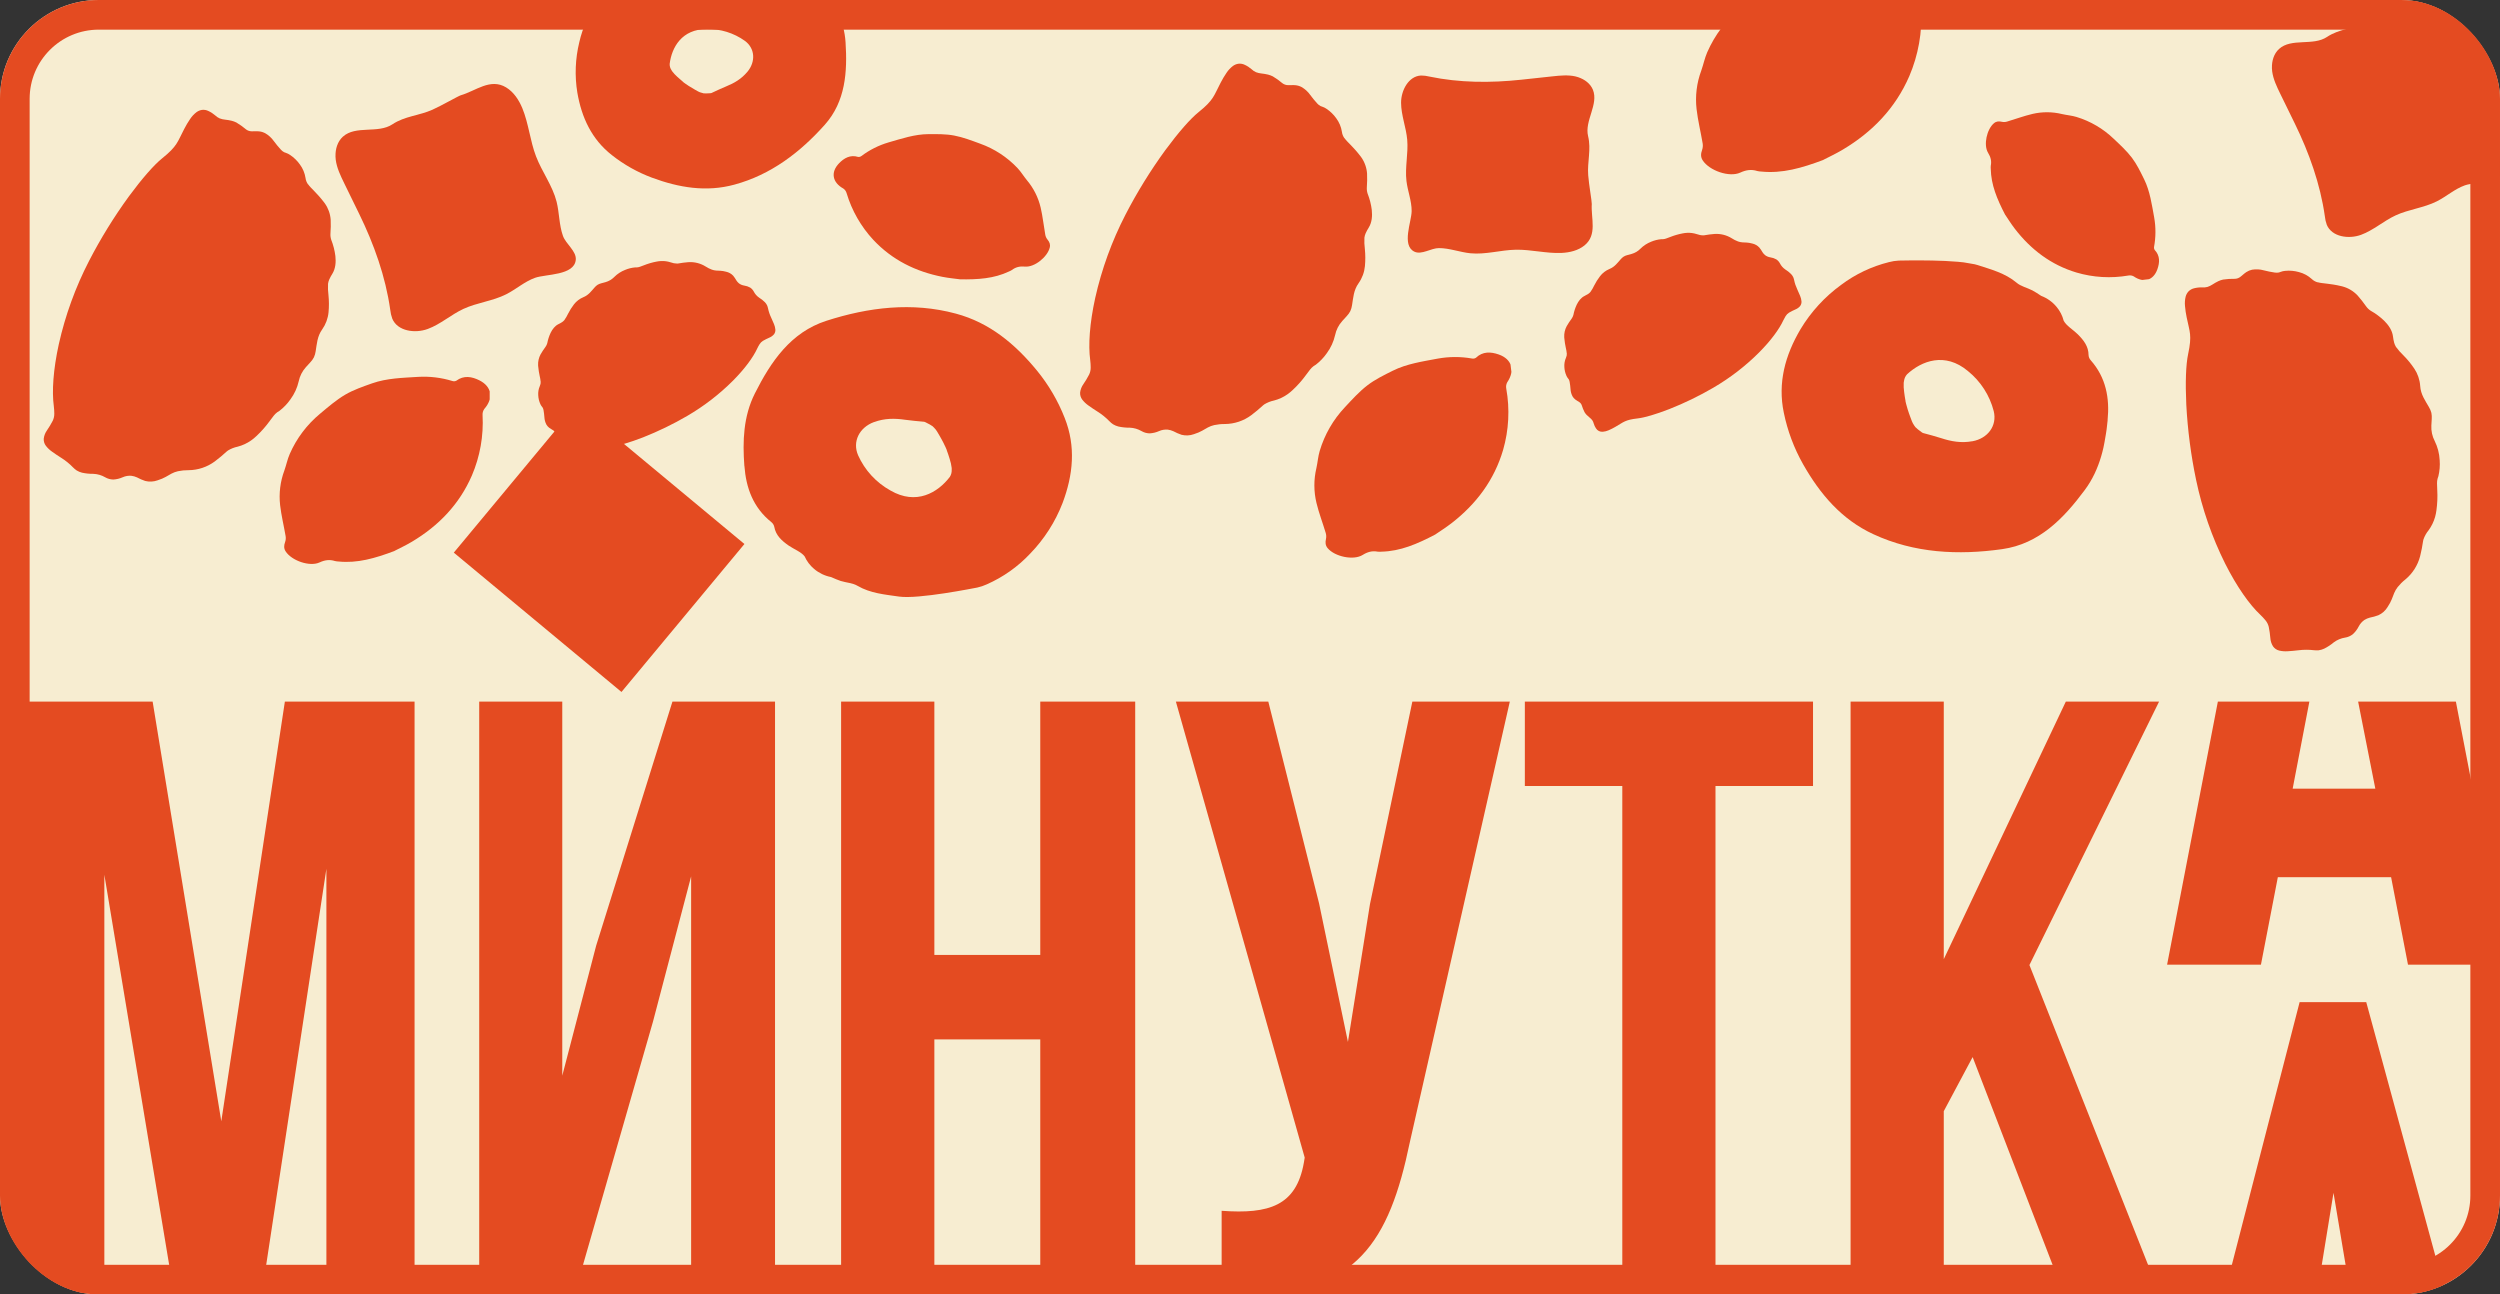 <?xml version="1.0" encoding="UTF-8"?> <svg xmlns="http://www.w3.org/2000/svg" width="253" height="131" viewBox="0 0 253 131" fill="none"><rect x="0" y="0" width="253" height="131" fill="#333333" stroke="none"/><g clip-path="url(#clip0_823_2)"><rect width="253" height="131" rx="10" fill="#F7EDD1"></rect><g clip-path="url(#clip1_823_2)"><path d="M33.95 15.832C33.954 15.947 33.962 16.061 33.977 16.173C34.087 17.007 34.461 17.777 34.829 18.533C35.337 19.572 35.846 20.612 36.354 21.654C37.846 24.709 39.013 27.966 39.492 31.348C39.523 31.655 39.592 31.957 39.698 32.248C40.226 33.516 41.993 33.769 43.292 33.29C44.59 32.811 45.649 31.84 46.904 31.258C48.281 30.621 49.85 30.473 51.212 29.789C52.221 29.282 53.086 28.493 54.149 28.114C55.25 27.723 58.12 27.895 58.269 26.29C58.351 25.418 57.266 24.697 56.972 23.877C56.577 22.776 56.611 21.555 56.33 20.422C55.917 18.788 54.852 17.4 54.247 15.826C53.642 14.252 53.504 12.511 52.856 10.941C52.511 10.114 51.99 9.311 51.216 8.844C49.619 7.88 48.159 9.198 46.632 9.641C46.373 9.717 44.737 10.664 43.772 11.099C42.419 11.708 40.969 11.743 39.715 12.578C38.252 13.553 35.997 12.654 34.697 13.834C34.155 14.327 33.933 15.084 33.953 15.816" fill="#E44B21"></path></g><g clip-path="url(#clip2_823_2)"><path d="M159.713 7.811C159.613 7.779 159.513 7.751 159.412 7.728C158.66 7.563 157.881 7.645 157.117 7.726C156.065 7.84 155.012 7.953 153.958 8.066C150.865 8.398 147.7 8.387 144.643 7.746C144.369 7.677 144.087 7.642 143.805 7.643C142.549 7.702 141.782 9.143 141.789 10.409C141.797 11.675 142.302 12.888 142.411 14.149C142.531 15.532 142.17 16.927 142.333 18.312C142.455 19.338 142.864 20.327 142.859 21.36C142.853 22.429 141.81 24.843 143.144 25.472C143.869 25.814 144.827 25.105 145.624 25.107C146.694 25.111 147.733 25.52 148.795 25.631C150.329 25.785 151.855 25.301 153.397 25.271C154.939 25.241 156.479 25.664 158.032 25.596C158.85 25.557 159.704 25.359 160.347 24.839C161.672 23.766 160.994 22.099 161.088 20.648C161.104 20.401 160.799 18.699 160.726 17.733C160.623 16.38 161.044 15.123 160.716 13.783C160.334 12.222 161.809 10.562 161.199 9.076C160.944 8.457 160.362 8.03 159.726 7.819" fill="#E44B21"></path></g><path d="M229.917 6.886C229.921 6.997 229.929 7.107 229.943 7.216C230.049 8.022 230.411 8.767 230.766 9.497C231.258 10.501 231.749 11.507 232.241 12.514C233.683 15.467 234.811 18.615 235.274 21.883C235.304 22.181 235.37 22.473 235.473 22.753C235.984 23.979 237.692 24.224 238.947 23.761C240.201 23.297 241.225 22.359 242.438 21.797C243.769 21.181 245.286 21.038 246.603 20.377C247.578 19.887 248.413 19.124 249.441 18.758C250.505 18.38 253.28 18.547 253.424 16.995C253.503 16.152 252.454 15.455 252.169 14.663C251.788 13.598 251.821 12.418 251.549 11.323C251.15 9.744 250.12 8.402 249.536 6.881C248.951 5.359 248.818 3.677 248.191 2.158C247.858 1.359 247.354 0.583 246.606 0.131C245.063 -0.8 243.651 0.474 242.176 0.902C241.925 0.975 240.344 1.891 239.411 2.311C238.103 2.9 236.702 2.934 235.489 3.741C234.076 4.683 231.895 3.814 230.639 4.955C230.115 5.432 229.901 6.163 229.92 6.871" fill="#E44B21"></path><g clip-path="url(#clip3_823_2)"><path d="M44.874 83.721C37.108 81.036 30.66 78.185 25.525 72.986C25.152 72.655 24.811 72.289 24.507 71.893C23.329 70.056 21.757 69.073 19.56 68.487C15.44 67.394 11.624 60.987 12.134 56.739C12.301 55.337 13.112 54.487 14.296 53.795C14.971 53.389 15.533 52.821 15.931 52.141C17.983 48.606 19.765 44.902 21.999 41.488C24.523 37.636 27.921 34.435 31.916 32.147C33.861 30.994 35.634 29.538 37.642 28.533C43.596 25.548 50.167 24.005 56.828 24.026C60.892 24.018 65.022 23.93 69.012 24.577C72.731 25.186 76.363 26.578 79.913 27.882C85.685 30.024 90.473 33.869 95.381 37.444C98.993 40.113 102.1 43.405 104.557 47.165C104.697 47.392 104.879 47.59 105.095 47.746C105.311 47.902 105.556 48.014 105.815 48.075C109.494 48.264 111.503 50.718 112.806 53.638C115.063 58.708 112.646 62.655 107.167 63.514C106.339 63.739 105.614 64.244 105.116 64.943C100.298 71.417 94.058 76.697 86.878 80.374C75.971 85.892 64.407 87.169 52.437 85.298C49.542 84.84 46.7 84.089 44.865 83.691" fill="#E44B21"></path></g><g clip-path="url(#clip4_823_2)"><path d="M39.923 55.759C37.927 56.511 36.166 57.012 34.278 56.826C34.149 56.821 34.02 56.805 33.894 56.776C33.354 56.605 32.877 56.67 32.341 56.917C31.337 57.382 29.512 56.736 28.909 55.803C28.71 55.496 28.731 55.191 28.852 54.857C28.92 54.664 28.938 54.457 28.904 54.255C28.727 53.209 28.469 52.174 28.348 51.121C28.213 49.933 28.361 48.73 28.779 47.611C28.976 47.058 29.088 46.473 29.323 45.939C30.016 44.355 31.072 42.957 32.406 41.856C33.216 41.18 34.026 40.477 34.93 39.944C35.774 39.449 36.73 39.124 37.655 38.795C39.163 38.265 40.757 38.239 42.33 38.138C43.494 38.072 44.661 38.214 45.775 38.557C45.841 38.579 45.91 38.588 45.979 38.584C46.048 38.579 46.115 38.561 46.177 38.53C46.943 37.957 47.752 38.114 48.496 38.481C49.788 39.118 49.96 40.308 49.009 41.388C48.881 41.571 48.82 41.792 48.836 42.014C48.949 44.106 48.578 46.196 47.755 48.121C46.492 51.033 44.395 53.206 41.695 54.819C41.041 55.208 40.349 55.529 39.916 55.754" fill="#E44B21"></path></g><g clip-path="url(#clip5_823_2)"><path d="M145.285 54.074C143.397 55.067 141.712 55.781 139.815 55.829C139.686 55.841 139.556 55.84 139.427 55.828C138.871 55.724 138.405 55.847 137.904 56.159C136.965 56.744 135.074 56.328 134.361 55.477C134.125 55.196 134.108 54.892 134.188 54.545C134.231 54.345 134.223 54.137 134.165 53.941C133.861 52.925 133.476 51.929 133.227 50.9C132.946 49.737 132.944 48.526 133.221 47.363C133.348 46.79 133.388 46.196 133.554 45.637C134.047 43.98 134.923 42.462 136.11 41.205C136.831 40.434 137.548 39.636 138.38 38.996C139.156 38.4 140.064 37.96 140.942 37.52C142.373 36.808 143.952 36.585 145.5 36.291C146.647 36.082 147.823 36.078 148.971 36.282C149.039 36.296 149.109 36.296 149.176 36.283C149.244 36.27 149.309 36.243 149.367 36.205C150.056 35.543 150.878 35.598 151.662 35.87C153.022 36.344 153.34 37.503 152.529 38.693C152.424 38.889 152.391 39.116 152.435 39.335C152.804 41.397 152.695 43.516 152.115 45.529C151.222 48.574 149.408 50.99 146.927 52.923C146.326 53.389 145.679 53.794 145.278 54.071" fill="#E44B21"></path></g><g clip-path="url(#clip6_823_2)"><path d="M97.12 28.269C98.993 28.299 100.597 28.191 102.102 27.477C102.208 27.436 102.31 27.384 102.406 27.323C102.801 27.021 103.215 26.933 103.731 26.979C104.699 27.066 106.016 25.991 106.238 25.041C106.312 24.727 106.204 24.482 106.004 24.241C105.891 24.102 105.815 23.936 105.783 23.759C105.619 22.842 105.526 21.91 105.314 21.004C105.073 19.982 104.595 19.031 103.917 18.229C103.59 17.831 103.324 17.381 102.972 17.009C101.929 15.905 100.642 15.062 99.213 14.547C98.343 14.229 97.465 13.888 96.559 13.716C95.715 13.556 94.829 13.571 93.966 13.574C92.563 13.582 91.237 14.033 89.907 14.416C88.925 14.706 88.002 15.169 87.183 15.784C87.135 15.821 87.081 15.849 87.022 15.866C86.964 15.883 86.903 15.888 86.843 15.88C86.04 15.634 85.418 16.003 84.911 16.527C84.032 17.438 84.242 18.472 85.349 19.083C85.509 19.195 85.625 19.36 85.677 19.549C86.205 21.312 87.13 22.929 88.382 24.277C90.288 26.309 92.666 27.485 95.377 28.017C96.033 28.145 96.7 28.205 97.124 28.263" fill="#E44B21"></path></g><g clip-path="url(#clip7_823_2)"><path d="M202.924 21.739C202.092 20.133 201.496 18.699 201.466 17.091C201.456 16.981 201.457 16.871 201.469 16.762C201.56 16.29 201.458 15.895 201.196 15.468C200.705 14.668 201.068 13.067 201.794 12.466C202.033 12.268 202.292 12.255 202.586 12.325C202.755 12.362 202.931 12.357 203.098 12.309C203.961 12.056 204.808 11.735 205.682 11.53C206.669 11.298 207.697 11.303 208.682 11.544C209.167 11.655 209.671 11.692 210.144 11.836C211.547 12.263 212.83 13.014 213.889 14.028C214.539 14.643 215.211 15.256 215.75 15.965C216.251 16.626 216.619 17.399 216.988 18.146C217.584 19.364 217.764 20.704 218.005 22.019C218.176 22.993 218.173 23.99 217.994 24.962C217.982 25.02 217.981 25.079 217.992 25.137C218.003 25.195 218.025 25.249 218.057 25.299C218.615 25.887 218.563 26.583 218.328 27.247C217.919 28.398 216.935 28.662 215.93 27.967C215.764 27.877 215.572 27.848 215.386 27.884C213.635 28.186 211.838 28.082 210.135 27.579C207.557 26.805 205.518 25.254 203.892 23.139C203.499 22.626 203.16 22.075 202.927 21.733" fill="#E44B21"></path></g><g clip-path="url(#clip8_823_2)"><path d="M75.335 47.154C75.498 49.375 76.225 51.37 78.055 52.834C78.204 52.952 78.309 53.117 78.353 53.301C78.508 54.185 79.108 54.714 79.796 55.201C80.335 55.575 81.076 55.845 81.43 56.308C81.648 56.797 81.976 57.231 82.389 57.576C82.879 57.992 83.469 58.276 84.102 58.398C84.48 58.557 84.77 58.697 85.076 58.792C85.644 58.969 86.301 58.993 86.787 59.288C88.092 60.048 89.556 60.165 90.979 60.373C92.949 60.662 98.677 59.496 98.893 59.462C99.228 59.389 99.554 59.279 99.865 59.135C101.517 58.406 103.004 57.355 104.236 56.045C105.671 54.569 106.791 52.823 107.53 50.91C108.604 48.066 108.892 45.181 107.748 42.299C107.069 40.565 106.121 38.946 104.939 37.501C102.734 34.813 100.147 32.654 96.737 31.739C92.31 30.544 87.886 31.095 83.625 32.466C80.023 33.627 78.016 36.594 76.399 39.803C75.225 42.133 75.141 44.649 75.329 47.154M88.468 42.711C89.529 42.321 90.548 42.327 91.62 42.483C92.233 42.569 92.845 42.62 93.535 42.684L93.674 42.739L93.703 42.755C93.834 42.824 93.966 42.886 94.093 42.957L94.279 43.074C94.308 43.093 94.338 43.111 94.368 43.127C94.481 43.228 94.585 43.339 94.681 43.456L94.712 43.492C94.754 43.553 94.797 43.615 94.838 43.678C94.909 43.791 94.979 43.906 95.042 44.023C95.193 44.28 95.338 44.54 95.473 44.807C95.551 44.959 95.624 45.112 95.694 45.267C95.724 45.332 95.753 45.397 95.781 45.469L95.812 45.54C95.812 45.54 95.812 45.554 95.812 45.564C95.922 45.855 96.016 46.148 96.108 46.447C96.206 46.745 96.274 47.052 96.312 47.364C96.312 47.392 96.312 47.426 96.312 47.446C96.312 47.467 96.312 47.519 96.312 47.553C96.323 47.804 96.257 48.052 96.122 48.264C94.897 49.862 92.727 51.156 90.111 49.637C88.663 48.832 87.517 47.585 86.844 46.083C86.232 44.682 86.975 43.256 88.443 42.715" fill="#E44B21"></path></g><g clip-path="url(#clip9_823_2)"><path d="M213.289 42.515C213.507 40.298 213.131 38.208 211.578 36.454C211.451 36.312 211.375 36.132 211.363 35.943C211.361 35.045 210.86 34.421 210.265 33.825C209.797 33.365 209.113 32.972 208.844 32.456C208.712 31.936 208.463 31.453 208.115 31.043C207.703 30.549 207.17 30.169 206.567 29.941C206.222 29.719 205.96 29.532 205.674 29.387C205.145 29.115 204.501 28.979 204.073 28.605C202.917 27.635 201.494 27.27 200.127 26.822C198.235 26.202 192.393 26.374 192.174 26.371C191.831 26.386 191.491 26.439 191.16 26.528C189.408 26.964 187.764 27.746 186.326 28.827C184.661 30.037 183.26 31.567 182.206 33.326C180.663 35.945 179.887 38.739 180.523 41.774C180.896 43.598 181.554 45.355 182.473 46.98C184.188 50.005 186.369 52.573 189.573 54.056C193.731 55.988 198.185 56.199 202.618 55.574C206.364 55.044 208.848 52.463 210.988 49.577C212.542 47.48 213.054 45.015 213.295 42.516M199.591 44.654C198.479 44.857 197.476 44.678 196.446 44.342C195.857 44.152 195.262 43.997 194.593 43.816L194.466 43.739L194.441 43.718C194.323 43.628 194.203 43.544 194.091 43.453L193.928 43.305C193.902 43.282 193.876 43.259 193.848 43.238C193.754 43.119 193.67 42.993 193.596 42.861L193.572 42.82C193.54 42.753 193.509 42.684 193.479 42.615C193.428 42.491 193.379 42.366 193.337 42.24C193.232 41.962 193.133 41.68 193.046 41.395C192.995 41.231 192.949 41.068 192.907 40.903C192.888 40.834 192.871 40.766 192.855 40.689L192.837 40.614C192.837 40.614 192.839 40.6 192.841 40.59C192.782 40.285 192.739 39.981 192.7 39.67C192.654 39.36 192.639 39.046 192.655 38.732C192.66 38.704 192.665 38.67 192.669 38.651C192.672 38.631 192.681 38.579 192.687 38.545C192.719 38.296 192.826 38.063 192.995 37.877C194.475 36.512 196.834 35.606 199.152 37.548C200.442 38.589 201.359 40.013 201.766 41.608C202.13 43.093 201.155 44.371 199.616 44.654" fill="#E44B21"></path></g><g clip-path="url(#clip10_823_2)"><path d="M83.225 -1.494C82.167 -3.033 80.799 -4.169 78.86 -4.457C78.702 -4.479 78.557 -4.554 78.448 -4.669C77.961 -5.243 77.305 -5.373 76.603 -5.435C76.056 -5.477 75.407 -5.361 74.957 -5.546C74.592 -5.808 74.172 -5.983 73.728 -6.059C73.199 -6.154 72.653 -6.11 72.145 -5.931C71.805 -5.887 71.537 -5.866 71.276 -5.805C70.792 -5.694 70.308 -5.434 69.832 -5.443C68.57 -5.442 67.466 -4.909 66.352 -4.459C64.809 -3.837 61.174 -0.578 61.032 -0.462C60.822 -0.267 60.633 -0.05 60.47 0.185C59.587 1.409 58.961 2.797 58.627 4.264C58.217 5.937 58.149 7.673 58.426 9.369C58.856 11.879 59.87 14.088 61.914 15.691C63.137 16.659 64.506 17.43 65.97 17.977C68.698 18.991 71.477 19.462 74.322 18.685C78.019 17.683 80.975 15.418 83.467 12.628C85.571 10.269 85.763 7.276 85.57 4.272C85.43 2.091 84.425 0.235 83.23 -1.497M75.639 7.26C75.038 7.989 74.301 8.415 73.463 8.754C72.984 8.95 72.521 9.172 71.996 9.416L71.873 9.435L71.846 9.436C71.722 9.441 71.6 9.452 71.479 9.454L71.296 9.448C71.267 9.446 71.238 9.446 71.209 9.448C71.085 9.421 70.963 9.386 70.844 9.341L70.807 9.328C70.75 9.302 70.693 9.275 70.637 9.247C70.537 9.195 70.439 9.141 70.343 9.083C70.126 8.961 69.911 8.834 69.701 8.698C69.581 8.621 69.463 8.541 69.347 8.458C69.298 8.424 69.25 8.389 69.198 8.349L69.147 8.311C69.147 8.311 69.141 8.3 69.136 8.293C68.934 8.129 68.742 7.957 68.549 7.78C68.352 7.605 68.173 7.412 68.014 7.202C68.002 7.182 67.987 7.157 67.979 7.142C67.97 7.128 67.948 7.09 67.934 7.065C67.82 6.889 67.762 6.681 67.77 6.471C67.977 4.798 68.993 2.946 71.522 2.942C72.906 2.914 74.26 3.332 75.381 4.135C76.416 4.891 76.484 6.235 75.654 7.246" fill="#E44B21"></path></g><path d="M31.176 18.663C31.034 18.468 30.945 18.24 30.917 18.001C30.84 17.512 30.647 17.049 30.353 16.651C30.082 16.266 29.741 15.935 29.348 15.675C29.222 15.588 29.085 15.52 28.94 15.472C28.861 15.444 28.808 15.428 28.758 15.406C28.633 15.341 28.521 15.253 28.427 15.148C28.172 14.871 27.933 14.58 27.709 14.276C27.478 13.948 27.177 13.675 26.828 13.475C26.641 13.378 26.437 13.317 26.226 13.296C25.943 13.267 25.698 13.298 25.484 13.289C25.266 13.29 25.055 13.219 24.885 13.084C24.585 12.83 24.264 12.601 23.925 12.4C23.771 12.323 23.609 12.263 23.442 12.221C23.223 12.169 23 12.132 22.776 12.108C22.588 12.09 22.403 12.047 22.227 11.98C22.058 11.905 21.904 11.802 21.772 11.674C21.564 11.492 21.331 11.342 21.078 11.228C20.885 11.134 20.669 11.097 20.454 11.119C20.25 11.148 20.056 11.227 19.89 11.349C19.637 11.54 19.419 11.773 19.245 12.037C19.022 12.363 18.82 12.704 18.64 13.055C18.284 13.734 18.113 14.167 17.842 14.574C17.57 14.981 17.201 15.389 16.41 16.024C15.585 16.686 14.384 18.059 13.045 19.872C11.536 21.945 10.188 24.13 9.012 26.406C7.636 29.075 6.607 31.906 5.952 34.83C5.386 37.403 5.242 39.614 5.447 41.112C5.478 41.358 5.494 41.607 5.495 41.855C5.5 42.108 5.444 42.359 5.334 42.587C5.16 42.92 4.967 43.242 4.754 43.552C4.575 43.802 4.462 44.092 4.426 44.397C4.41 44.655 4.487 44.909 4.643 45.115C4.82 45.343 5.031 45.543 5.268 45.709C5.53 45.903 5.838 46.102 6.187 46.327C6.625 46.6 7.028 46.925 7.386 47.296C7.499 47.413 7.623 47.518 7.758 47.609C7.925 47.711 8.107 47.787 8.298 47.835C8.676 47.919 9.064 47.958 9.452 47.953C9.873 47.97 10.283 48.09 10.646 48.302C10.892 48.445 11.172 48.523 11.459 48.529C11.79 48.512 12.116 48.433 12.42 48.297C12.694 48.176 12.994 48.125 13.292 48.149C13.49 48.175 13.682 48.23 13.863 48.312C14.129 48.456 14.407 48.576 14.694 48.673C15.105 48.777 15.54 48.755 15.941 48.611C16.633 48.4 16.98 48.126 17.351 47.933C17.555 47.824 17.773 47.742 17.999 47.691C18.354 47.615 18.716 47.579 19.078 47.583C20.035 47.576 20.966 47.266 21.737 46.696C22.157 46.38 22.562 46.042 22.948 45.686L23.066 45.594C23.37 45.407 23.703 45.275 24.052 45.203C24.538 45.077 24.997 44.865 25.407 44.576C25.599 44.442 25.779 44.293 25.948 44.132C26.449 43.663 26.904 43.148 27.305 42.592C27.457 42.387 27.584 42.21 27.704 42.066C27.802 41.939 27.918 41.825 28.047 41.728C28.071 41.71 28.097 41.694 28.123 41.678C28.175 41.651 28.231 41.622 28.281 41.578C28.71 41.248 29.086 40.854 29.395 40.411C29.796 39.867 30.08 39.247 30.229 38.59C30.339 38.058 30.59 37.563 30.955 37.158C31.108 36.982 31.264 36.825 31.406 36.665C31.55 36.514 31.672 36.344 31.769 36.159C31.859 35.961 31.919 35.75 31.948 35.534C32.063 34.857 32.094 34.038 32.611 33.328C32.97 32.817 33.19 32.222 33.249 31.602C33.302 31.027 33.3 30.448 33.242 29.874C33.192 29.492 33.177 29.106 33.197 28.721C33.218 28.571 33.259 28.424 33.32 28.285C33.41 28.084 33.515 27.891 33.633 27.705C33.963 27.173 34.007 26.524 33.941 25.908C33.87 25.345 33.729 24.794 33.521 24.268C33.454 24.061 33.427 23.843 33.442 23.625C33.477 23.162 33.485 22.698 33.465 22.235C33.423 21.638 33.217 21.064 32.87 20.577C32.851 20.541 32.824 20.511 32.797 20.479C32.034 19.481 31.468 19.067 31.181 18.651" fill="#E44B21"></path><path d="M136.058 13.992C135.917 13.796 135.827 13.568 135.799 13.329C135.722 12.84 135.529 12.377 135.235 11.979C134.964 11.594 134.623 11.263 134.23 11.003C134.104 10.917 133.967 10.848 133.822 10.8C133.743 10.772 133.69 10.756 133.64 10.734C133.515 10.669 133.403 10.581 133.309 10.477C133.054 10.199 132.815 9.908 132.592 9.604C132.361 9.276 132.06 9.003 131.71 8.804C131.523 8.706 131.319 8.645 131.108 8.624C130.825 8.595 130.58 8.626 130.366 8.617C130.148 8.619 129.937 8.547 129.767 8.413C129.467 8.158 129.146 7.93 128.807 7.728C128.653 7.652 128.491 7.591 128.325 7.549C128.105 7.497 127.882 7.46 127.658 7.436C127.47 7.418 127.285 7.375 127.109 7.308C126.94 7.233 126.786 7.13 126.654 7.002C126.446 6.82 126.213 6.67 125.96 6.556C125.767 6.462 125.551 6.425 125.336 6.448C125.132 6.476 124.938 6.555 124.772 6.677C124.519 6.869 124.301 7.101 124.127 7.365C123.904 7.691 123.702 8.032 123.522 8.383C123.166 9.063 122.995 9.495 122.724 9.902C122.453 10.309 122.083 10.717 121.292 11.353C120.467 12.014 119.266 13.387 117.927 15.2C116.418 17.273 115.07 19.458 113.894 21.734C112.518 24.403 111.489 27.234 110.834 30.158C110.268 32.731 110.124 34.942 110.329 36.44C110.36 36.686 110.377 36.935 110.377 37.184C110.382 37.436 110.326 37.687 110.216 37.915C110.042 38.248 109.849 38.57 109.636 38.88C109.457 39.13 109.344 39.421 109.308 39.725C109.292 39.983 109.369 40.237 109.525 40.443C109.702 40.671 109.913 40.871 110.15 41.037C110.412 41.231 110.721 41.43 111.069 41.655C111.507 41.928 111.91 42.254 112.268 42.624C112.381 42.741 112.505 42.846 112.64 42.937C112.807 43.039 112.989 43.115 113.18 43.163C113.559 43.247 113.946 43.286 114.334 43.281C114.755 43.298 115.165 43.418 115.528 43.63C115.774 43.773 116.054 43.852 116.341 43.857C116.672 43.84 116.998 43.761 117.302 43.625C117.576 43.504 117.876 43.453 118.174 43.477C118.372 43.503 118.564 43.558 118.745 43.64C119.011 43.784 119.289 43.904 119.576 44.001C119.988 44.105 120.422 44.084 120.823 43.939C121.515 43.728 121.862 43.454 122.233 43.261C122.437 43.152 122.655 43.07 122.881 43.019C123.236 42.943 123.598 42.907 123.96 42.911C124.917 42.904 125.849 42.594 126.619 42.024C127.04 41.708 127.444 41.371 127.83 41.014L127.948 40.922C128.252 40.736 128.585 40.603 128.934 40.531C129.42 40.406 129.879 40.193 130.29 39.904C130.481 39.77 130.661 39.621 130.83 39.46C131.331 38.991 131.786 38.476 132.187 37.92C132.339 37.715 132.466 37.538 132.586 37.394C132.685 37.267 132.8 37.154 132.929 37.057C132.953 37.038 132.979 37.022 133.005 37.007C133.057 36.979 133.113 36.95 133.163 36.906C133.593 36.576 133.968 36.182 134.277 35.739C134.678 35.195 134.962 34.575 135.111 33.918C135.221 33.386 135.472 32.891 135.837 32.486C135.99 32.31 136.146 32.153 136.288 31.993C136.432 31.842 136.554 31.672 136.651 31.488C136.741 31.289 136.801 31.078 136.83 30.862C136.945 30.185 136.977 29.366 137.493 28.656C137.852 28.145 138.072 27.55 138.131 26.93C138.184 26.355 138.182 25.776 138.124 25.203C138.074 24.82 138.059 24.434 138.079 24.049C138.1 23.899 138.141 23.752 138.202 23.613C138.292 23.412 138.397 23.219 138.515 23.033C138.845 22.501 138.889 21.852 138.823 21.236C138.752 20.673 138.611 20.122 138.403 19.596C138.336 19.389 138.309 19.171 138.324 18.953C138.359 18.491 138.367 18.027 138.347 17.564C138.305 16.966 138.099 16.392 137.752 15.905C137.733 15.869 137.706 15.839 137.679 15.807C136.916 14.809 136.35 14.395 136.063 13.979" fill="#E44B21"></path><path d="M234.559 28.576C234.326 28.515 234.113 28.394 233.939 28.226C233.572 27.895 233.13 27.657 232.65 27.534C232.197 27.406 231.724 27.364 231.255 27.411C231.103 27.423 230.953 27.457 230.81 27.511C230.731 27.539 230.68 27.56 230.628 27.575C230.489 27.603 230.347 27.605 230.209 27.583C229.836 27.529 229.466 27.454 229.101 27.359C228.715 27.25 228.309 27.228 227.912 27.294C227.706 27.337 227.509 27.418 227.332 27.534C227.094 27.69 226.924 27.869 226.751 27.997C226.584 28.136 226.374 28.213 226.158 28.216C225.765 28.209 225.371 28.234 224.982 28.291C224.814 28.328 224.65 28.384 224.494 28.456C224.291 28.555 224.095 28.666 223.906 28.79C223.748 28.894 223.578 28.977 223.398 29.036C223.221 29.085 223.036 29.102 222.853 29.086C222.577 29.076 222.301 29.106 222.033 29.177C221.824 29.227 221.633 29.334 221.481 29.487C221.34 29.637 221.239 29.821 221.187 30.021C221.112 30.329 221.09 30.647 221.121 30.962C221.154 31.356 221.212 31.747 221.294 32.134C221.446 32.885 221.586 33.328 221.633 33.816C221.679 34.303 221.649 34.852 221.437 35.844C221.214 36.878 221.148 38.701 221.253 40.952C221.39 43.513 221.721 46.059 222.245 48.566C222.861 51.505 223.848 54.351 225.184 57.033C226.368 59.386 227.651 61.193 228.755 62.226C228.935 62.397 229.104 62.58 229.262 62.772C229.425 62.966 229.54 63.195 229.598 63.442C229.673 63.81 229.726 64.182 229.757 64.556C229.775 64.863 229.871 65.16 230.035 65.419C230.186 65.629 230.406 65.778 230.657 65.839C230.938 65.904 231.228 65.927 231.517 65.906C231.842 65.891 232.207 65.85 232.619 65.806C233.131 65.741 233.649 65.74 234.161 65.801C234.322 65.82 234.485 65.823 234.647 65.81C234.841 65.783 235.03 65.727 235.208 65.644C235.555 65.47 235.881 65.256 236.178 65.007C236.516 64.755 236.91 64.59 237.325 64.525C237.607 64.481 237.873 64.365 238.099 64.189C238.345 63.966 238.549 63.699 238.699 63.403C238.835 63.136 239.035 62.907 239.282 62.737C239.451 62.632 239.635 62.554 239.828 62.504C240.125 62.447 240.416 62.365 240.7 62.259C241.085 62.081 241.409 61.79 241.628 61.424C242.032 60.825 242.129 60.393 242.295 60.009C242.385 59.795 242.502 59.595 242.645 59.412C242.872 59.13 243.13 58.873 243.414 58.648C244.152 58.039 244.679 57.21 244.918 56.282C245.045 55.772 245.145 55.255 245.22 54.735L245.254 54.589C245.372 54.253 245.547 53.939 245.773 53.664C246.07 53.26 246.292 52.805 246.429 52.322C246.492 52.097 246.539 51.868 246.568 51.636C246.661 50.957 246.689 50.27 246.65 49.586C246.638 49.331 246.625 49.113 246.627 48.926C246.623 48.765 246.641 48.604 246.68 48.448C246.688 48.418 246.697 48.389 246.708 48.361C246.731 48.307 246.755 48.249 246.767 48.183C246.892 47.656 246.935 47.113 246.895 46.574C246.863 45.899 246.692 45.239 246.394 44.635C246.143 44.153 246.026 43.611 246.053 43.066C246.062 42.833 246.083 42.613 246.092 42.4C246.109 42.192 246.096 41.983 246.055 41.778C246 41.567 245.914 41.365 245.799 41.18C245.462 40.583 244.97 39.927 244.923 39.05C244.879 38.427 244.674 37.826 244.329 37.309C244.007 36.829 243.64 36.381 243.234 35.972C242.954 35.707 242.699 35.417 242.471 35.105C242.393 34.976 242.332 34.836 242.291 34.69C242.235 34.477 242.194 34.261 242.169 34.042C242.089 33.422 241.714 32.89 241.273 32.454C240.864 32.062 240.407 31.723 239.913 31.446C239.731 31.328 239.573 31.175 239.447 30.997C239.182 30.616 238.895 30.251 238.588 29.904C238.178 29.467 237.657 29.152 237.08 28.993C237.043 28.977 237.003 28.971 236.962 28.963C235.74 28.67 235.039 28.706 234.555 28.564" fill="#E44B21"></path><path d="M54.719 38.613C54.729 38.769 54.699 38.925 54.631 39.066C54.503 39.361 54.447 39.682 54.47 40.003C54.484 40.308 54.556 40.608 54.681 40.887C54.72 40.978 54.772 41.064 54.834 41.141C54.868 41.183 54.891 41.211 54.911 41.24C54.957 41.319 54.988 41.406 55.003 41.496C55.046 41.737 55.076 41.98 55.093 42.224C55.105 42.484 55.175 42.739 55.297 42.97C55.366 43.088 55.457 43.193 55.564 43.278C55.709 43.392 55.855 43.46 55.969 43.54C56.089 43.615 56.18 43.728 56.226 43.86C56.302 44.104 56.399 44.341 56.514 44.569C56.572 44.665 56.639 44.754 56.716 44.836C56.819 44.94 56.928 45.038 57.042 45.129C57.139 45.205 57.225 45.293 57.299 45.391C57.365 45.49 57.413 45.601 57.441 45.717C57.492 45.889 57.568 46.053 57.666 46.203C57.74 46.321 57.845 46.417 57.971 46.479C58.093 46.535 58.227 46.559 58.36 46.55C58.565 46.533 58.766 46.481 58.953 46.397C59.189 46.296 59.418 46.18 59.639 46.05C60.071 45.801 60.315 45.624 60.605 45.495C60.895 45.366 61.24 45.272 61.894 45.198C62.577 45.123 63.713 44.788 65.078 44.261C66.626 43.649 68.126 42.921 69.562 42.083C71.245 41.099 72.794 39.905 74.171 38.531C75.376 37.317 76.225 36.156 76.634 35.263C76.702 35.117 76.78 34.975 76.866 34.839C76.951 34.699 77.069 34.581 77.209 34.494C77.42 34.372 77.638 34.263 77.862 34.167C78.048 34.092 78.211 33.972 78.337 33.818C78.435 33.682 78.481 33.516 78.467 33.349C78.45 33.162 78.404 32.979 78.332 32.806C78.256 32.608 78.156 32.392 78.043 32.147C77.898 31.845 77.79 31.526 77.723 31.199C77.702 31.096 77.67 30.995 77.628 30.898C77.572 30.784 77.499 30.678 77.411 30.586C77.232 30.408 77.034 30.252 76.819 30.12C76.594 29.964 76.411 29.755 76.286 29.513C76.201 29.349 76.075 29.208 75.92 29.105C75.732 29 75.526 28.929 75.312 28.898C75.12 28.869 74.938 28.793 74.783 28.676C74.683 28.593 74.597 28.496 74.527 28.388C74.431 28.216 74.32 28.054 74.197 27.901C74.007 27.7 73.761 27.561 73.491 27.501C73.039 27.375 72.753 27.405 72.483 27.381C72.333 27.37 72.185 27.339 72.043 27.289C71.823 27.207 71.612 27.101 71.414 26.973C70.888 26.643 70.269 26.489 69.648 26.533C69.308 26.56 68.969 26.604 68.633 26.665L68.536 26.674C68.305 26.671 68.076 26.628 67.86 26.546C67.55 26.446 67.224 26.402 66.899 26.418C66.747 26.425 66.597 26.443 66.448 26.473C66.01 26.555 65.582 26.68 65.168 26.845C65.014 26.904 64.882 26.957 64.767 26.994C64.668 27.03 64.566 27.052 64.461 27.06C64.442 27.061 64.422 27.062 64.402 27.061C64.364 27.058 64.323 27.055 64.28 27.061C63.93 27.092 63.587 27.177 63.264 27.313C62.855 27.472 62.483 27.713 62.173 28.021C61.927 28.274 61.618 28.458 61.277 28.553C61.132 28.596 60.992 28.628 60.858 28.666C60.727 28.699 60.6 28.75 60.483 28.817C60.364 28.895 60.258 28.989 60.167 29.098C59.869 29.428 59.566 29.866 59.036 30.076C58.661 30.231 58.334 30.481 58.086 30.8C57.857 31.097 57.657 31.415 57.489 31.749C57.383 31.976 57.257 32.193 57.111 32.397C57.048 32.472 56.974 32.538 56.893 32.593C56.773 32.672 56.649 32.742 56.519 32.802C56.153 32.979 55.903 33.319 55.725 33.68C55.568 34.013 55.454 34.364 55.385 34.725C55.349 34.862 55.288 34.991 55.204 35.105C55.024 35.346 54.858 35.598 54.708 35.859C54.523 36.201 54.436 36.587 54.457 36.975C54.455 37.001 54.459 37.027 54.463 37.054C54.534 37.867 54.7 38.29 54.712 38.618" fill="#E44B21"></path><path d="M158.563 35.758C158.573 35.914 158.542 36.07 158.475 36.211C158.346 36.506 158.291 36.827 158.313 37.147C158.328 37.453 158.4 37.752 158.525 38.032C158.564 38.123 158.615 38.208 158.678 38.285C158.711 38.328 158.735 38.355 158.755 38.384C158.8 38.464 158.831 38.551 158.846 38.641C158.889 38.882 158.919 39.125 158.936 39.369C158.949 39.629 159.018 39.883 159.141 40.114C159.21 40.233 159.3 40.337 159.408 40.422C159.553 40.537 159.698 40.605 159.812 40.684C159.932 40.759 160.023 40.872 160.07 41.005C160.146 41.249 160.242 41.486 160.357 41.714C160.415 41.809 160.483 41.899 160.56 41.98C160.662 42.085 160.771 42.183 160.886 42.274C160.983 42.349 161.069 42.437 161.142 42.535C161.209 42.635 161.257 42.745 161.285 42.861C161.335 43.033 161.411 43.197 161.51 43.347C161.583 43.466 161.689 43.562 161.814 43.624C161.936 43.679 162.07 43.704 162.204 43.694C162.409 43.677 162.609 43.626 162.796 43.542C163.032 43.441 163.261 43.324 163.482 43.194C163.914 42.946 164.158 42.768 164.448 42.639C164.739 42.511 165.083 42.416 165.738 42.343C166.42 42.267 167.556 41.933 168.921 41.405C170.47 40.794 171.969 40.066 173.406 39.227C175.089 38.243 176.637 37.05 178.014 35.675C179.22 34.462 180.068 33.3 180.477 32.408C180.546 32.262 180.623 32.12 180.709 31.983C180.795 31.843 180.913 31.725 181.053 31.639C181.264 31.517 181.482 31.407 181.706 31.311C181.891 31.237 182.054 31.117 182.18 30.962C182.278 30.826 182.325 30.66 182.311 30.493C182.293 30.307 182.247 30.123 182.175 29.95C182.099 29.753 181.999 29.537 181.887 29.292C181.742 28.99 181.634 28.671 181.566 28.343C181.545 28.24 181.514 28.139 181.472 28.042C181.416 27.928 181.342 27.823 181.254 27.731C181.076 27.553 180.877 27.396 180.662 27.264C180.438 27.108 180.255 26.9 180.13 26.658C180.045 26.493 179.918 26.353 179.764 26.25C179.576 26.144 179.37 26.074 179.156 26.043C178.963 26.014 178.781 25.937 178.626 25.82C178.527 25.738 178.44 25.64 178.37 25.532C178.274 25.361 178.164 25.198 178.04 25.046C177.851 24.845 177.605 24.706 177.335 24.645C176.883 24.52 176.597 24.549 176.326 24.526C176.176 24.515 176.029 24.484 175.887 24.434C175.666 24.351 175.455 24.245 175.258 24.117C174.731 23.788 174.112 23.634 173.492 23.678C173.151 23.705 172.812 23.749 172.477 23.81L172.38 23.819C172.149 23.816 171.92 23.772 171.703 23.69C171.393 23.59 171.068 23.547 170.742 23.562C170.591 23.57 170.44 23.588 170.291 23.617C169.854 23.7 169.425 23.825 169.012 23.989C168.857 24.049 168.726 24.102 168.61 24.139C168.512 24.174 168.409 24.196 168.305 24.204C168.285 24.206 168.265 24.206 168.246 24.205C168.208 24.202 168.167 24.199 168.124 24.206C167.774 24.237 167.431 24.322 167.107 24.457C166.698 24.616 166.327 24.857 166.016 25.165C165.771 25.419 165.461 25.602 165.12 25.698C164.975 25.741 164.835 25.773 164.701 25.811C164.57 25.843 164.444 25.894 164.327 25.962C164.208 26.039 164.102 26.134 164.011 26.242C163.712 26.573 163.41 27.011 162.88 27.22C162.505 27.375 162.177 27.625 161.93 27.945C161.7 28.241 161.5 28.559 161.332 28.894C161.226 29.121 161.1 29.337 160.955 29.542C160.891 29.617 160.818 29.683 160.736 29.738C160.617 29.816 160.492 29.886 160.363 29.947C159.997 30.124 159.747 30.464 159.569 30.825C159.412 31.158 159.297 31.509 159.228 31.87C159.193 32.007 159.131 32.135 159.048 32.25C158.867 32.491 158.702 32.742 158.552 33.003C158.367 33.345 158.28 33.731 158.3 34.119C158.298 34.146 158.303 34.171 158.306 34.198C158.377 35.011 158.544 35.435 158.556 35.762" fill="#E44B21"></path><path d="M184.533 16.18C182.318 17.015 180.365 17.57 178.271 17.364C178.127 17.359 177.984 17.341 177.844 17.309C177.245 17.119 176.716 17.191 176.121 17.465C175.008 17.981 172.983 17.264 172.314 16.23C172.093 15.888 172.117 15.551 172.251 15.18C172.326 14.966 172.346 14.736 172.309 14.512C172.113 13.351 171.826 12.203 171.692 11.035C171.543 9.718 171.706 8.383 172.17 7.141C172.388 6.528 172.513 5.879 172.773 5.287C173.543 3.53 174.714 1.978 176.193 0.757C177.092 0.007 177.991 -0.773 178.994 -1.364C179.93 -1.914 180.99 -2.274 182.017 -2.638C183.689 -3.226 185.458 -3.256 187.203 -3.367C188.494 -3.441 189.788 -3.284 191.025 -2.903C191.098 -2.878 191.174 -2.868 191.251 -2.873C191.327 -2.878 191.402 -2.899 191.471 -2.933C192.321 -3.568 193.217 -3.394 194.043 -2.987C195.476 -2.28 195.667 -0.961 194.612 0.238C194.47 0.44 194.402 0.686 194.421 0.932C194.545 3.253 194.135 5.571 193.221 7.707C191.821 10.937 189.494 13.349 186.498 15.137C185.773 15.569 185.005 15.926 184.525 16.175" fill="#E44B21"></path><g clip-path="url(#clip11_823_2)"><path d="M28.829 71L22.395 113.472L15.446 71H2.324V130.824H10.56V88.521L17.588 130.824H26.511L33.031 87.921V130.824H41.954V71H28.832H28.829Z" fill="#E44B21"></path><path d="M68.052 71L60.331 95.7L56.902 108.859V71H48.496V130.824H58.189L66.081 103.393L69.942 88.691V130.824H78.433V71H68.052Z" fill="#E44B21"></path><path d="M105.275 71V96.636H94.557V71H85.12V130.824H94.557V105.188H105.275V130.824H114.883V71H105.275Z" fill="#E44B21"></path><path d="M142.93 71L138.638 91.513L136.411 105.442L133.49 91.422L128.352 71H118.999L132.036 117.149L131.951 117.665C131.181 122.024 128.437 122.879 123.63 122.533V130.909C124.538 130.969 125.399 131 126.216 131C137.256 131 140.599 125.638 142.669 115.616L152.794 71H142.93Z" fill="#E44B21"></path><path d="M154.314 71V79.545H164.177V130.824H173.608V79.545H183.478V71H154.314Z" fill="#E44B21"></path><path d="M218.5 71H209.062L196.71 97.067V71H187.279V130.824H196.71V112.451L199.631 106.976L208.807 130.821H218.5L205.378 97.661L218.5 71Z" fill="#E44B21"></path><path d="M253.675 97.626H243.689L241.98 88.773H230.517L228.807 97.626H219.31L224.448 71H233.709L232.018 79.812H240.383L238.642 71H248.534L253.675 97.626Z" fill="#E44B21"></path><path d="M247.475 130.825H237.848L236.151 120.714L234.504 130.825H225.136L232.722 101.414H239.463L247.475 130.825Z" fill="#E44B21"></path></g></g><rect x="1.5" y="1.5" width="250" height="128" rx="8.5" stroke="#E44B21" stroke-width="3"></rect><defs><clipPath id="clip0_823_2"><rect width="253" height="131" rx="10" fill="white"></rect></clipPath><clipPath id="clip1_823_2"><rect width="25.92" height="22.681" fill="white" transform="matrix(-0.883 0.469 -0.469 -0.883 62.577 24.633)"></rect></clipPath><clipPath id="clip2_823_2"><rect width="23.711" height="20.747" fill="white" transform="matrix(-0.14 -0.99 0.99 -0.14 143.228 29.693)"></rect></clipPath><clipPath id="clip3_823_2"><rect width="22.067" height="19.471" fill="white" transform="matrix(-0.769 -0.639 0.639 -0.769 62.894 70.027)"></rect></clipPath><clipPath id="clip4_823_2"><rect width="22.067" height="19.471" fill="white" transform="matrix(-1 0 0 -1 49.556 57.305)"></rect></clipPath><clipPath id="clip5_823_2"><rect width="22.067" height="19.471" fill="white" transform="matrix(-0.992 0.123 -0.123 -0.992 155.036 54.42)"></rect></clipPath><clipPath id="clip6_823_2"><rect width="22.067" height="19.471" fill="white" transform="matrix(0.941 -0.338 -0.338 -0.941 87.541 33.084)"></rect></clipPath><clipPath id="clip7_823_2"><rect width="18.716" height="16.514" fill="white" transform="matrix(-0.117 -0.993 0.993 -0.117 202.579 30.008)"></rect></clipPath><clipPath id="clip8_823_2"><rect width="33.23" height="29.337" fill="white" transform="translate(75.258 31.082)"></rect></clipPath><clipPath id="clip9_823_2"><rect width="33.23" height="29.337" fill="white" transform="matrix(-0.985 -0.17 0.17 -0.985 210.626 58.363)"></rect></clipPath><clipPath id="clip10_823_2"><rect width="27.755" height="24.59" fill="white" transform="matrix(-0.863 0.505 -0.505 -0.863 90.084 10.1)"></rect></clipPath><clipPath id="clip11_823_2"><rect width="251.351" height="60" fill="white" transform="translate(2.324 71)"></rect></clipPath></defs></svg> 